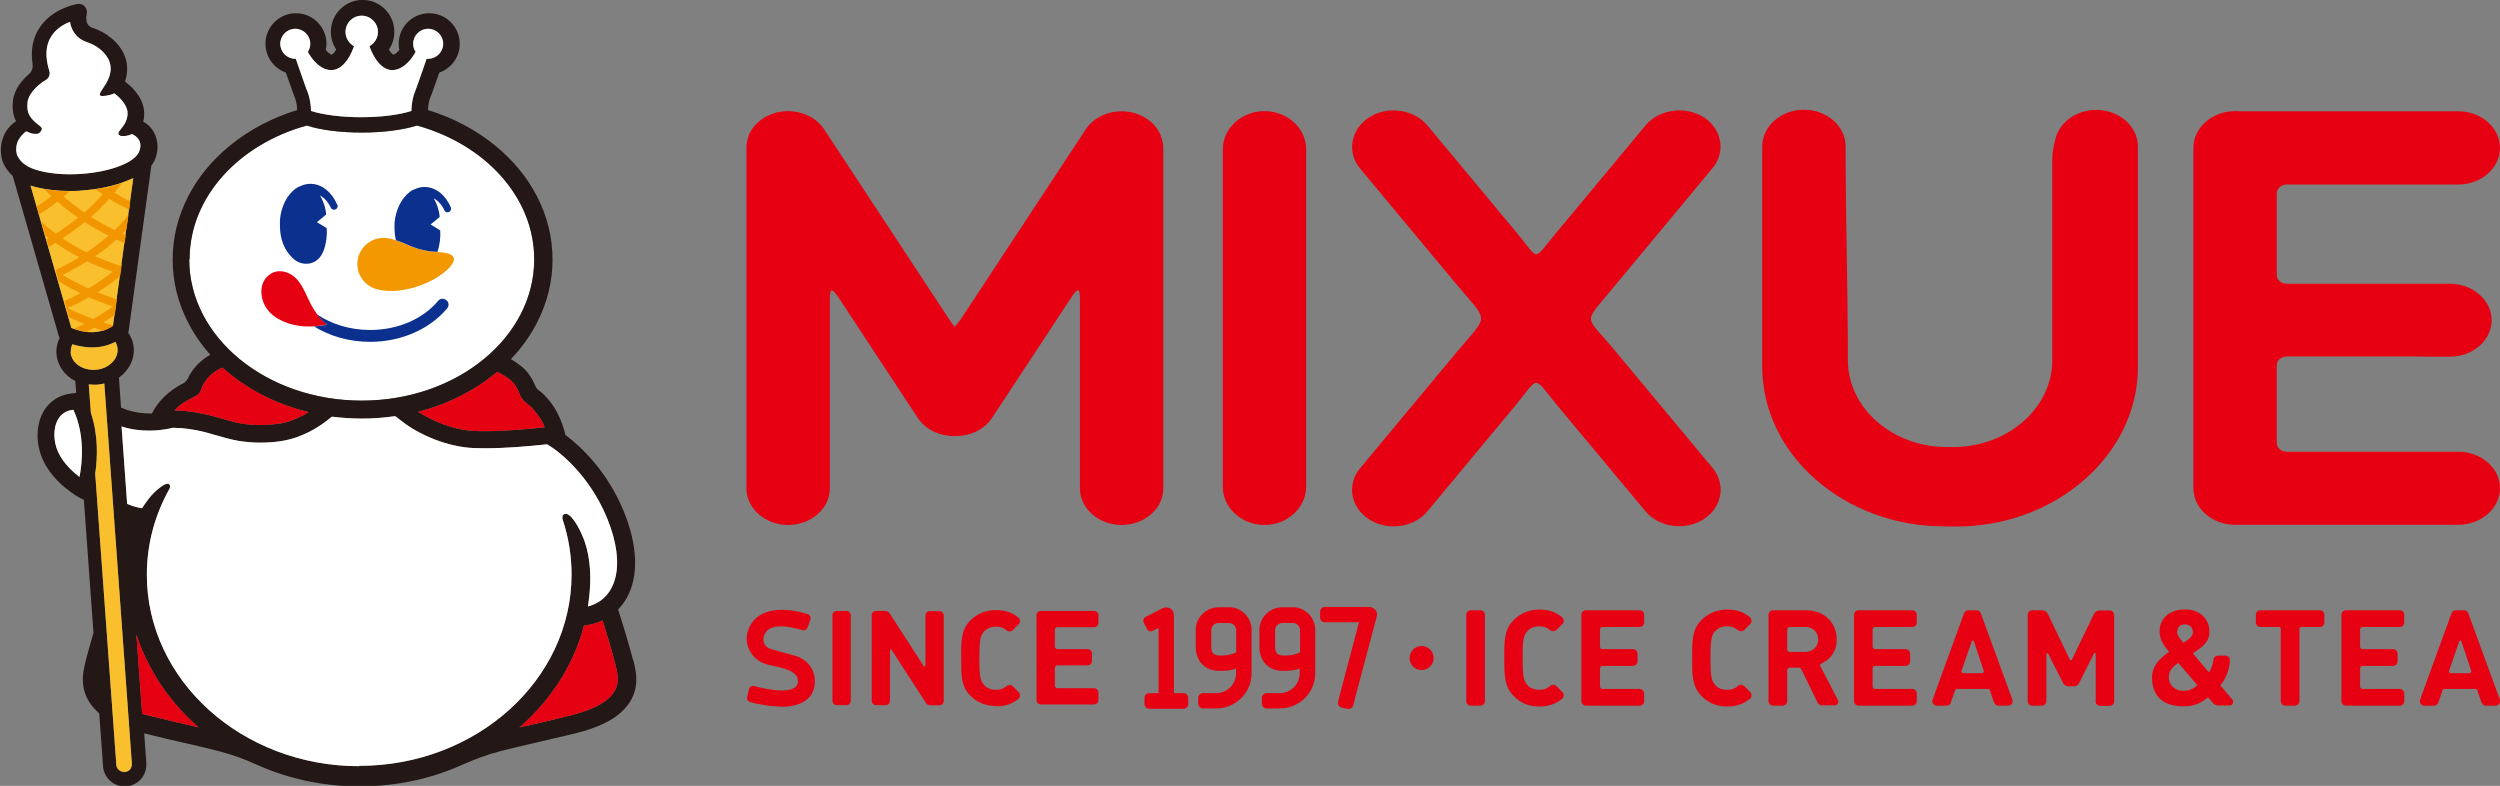<?xml version="1.0" encoding="UTF-8"?>
<svg id="_图层_1" data-name="图层 1" xmlns="http://www.w3.org/2000/svg" viewBox="0 0 143.34 45.06">
  <rect x="0" y="0" width="143.34" height="45.06" fill="#808080" stroke="none"/>
  <defs>
    <style>
      .cls-1 {
        fill: #231815;
      }

      .cls-2 {
        fill: #0b308e;
      }

      .cls-3 {
        fill: #fff;
      }

      .cls-4, .cls-5 {
        fill: #e60012;
      }

      .cls-5 {
        fill-rule: evenodd;
      }

      .cls-6 {
        fill: #f29600;
      }

      .cls-7 {
        fill: #f9bf2c;
      }

      .cls-8 {
        fill: #e50012;
      }

      .cls-9 {
        fill: #f39800;
      }
    </style>
  </defs>
  <g>
    <path class="cls-3" d="M10.87,14.87c0-3.56,2.81-6.59,6.71-7.67,0,0,.01,0,.02,0,.79.26,1.94.4,3.15.4s2.36-.15,3.15-.4c0,0,.01,0,.02,0,3.9,1.08,6.71,4.11,6.71,7.67,0,4.47-4.43,8.1-9.89,8.1s-9.89-3.63-9.89-8.1"/>
    <path class="cls-2" d="M19.33,11.73c-.3-.71-.88-1.19-1.53-1.19-.19,0-.38.04-.55.12-.1.03-.21.09-.31.16-.48.36-.83,1.02-.89,1.81,0,.03,0,.05,0,.08,0,.02,0,.04,0,.06,0,.05,0,.1,0,.15,0,.8.25,1.41.72,1.87.47.47,1.24.46,1.63-.12.28-.41.37-1.13.33-1.59l-.56-.34.53-.44c-.03-.41-.17-.79-.35-1.09.26.14.47.39.62.7.05.11.19.15.3.08.08-.05.11-.16.08-.25"/>
    <path class="cls-9" d="M25.04,14.44c-.46-.02-1.03-.11-1.67-.4-.48-.22-.84-.32-.99-.36-.01,0-.03,0-.04-.01-.02,0-.03,0-.03,0h0c-.1-.02-.21-.03-.32-.03-.83,0-1.5.67-1.5,1.5,0,.7.49,1.29,1.14,1.45h0c1.46.38,3.42-.45,4.14-1.25.72-.8-.25-.87-.74-.89"/>
    <path class="cls-1" d="M36.28,37.8v-.02c-.24-.92-.63-2.19-.84-2.84.19-.19.35-.41.49-.65.7-1.24.64-3.01-.17-4.98-.92-2.24-2.38-3.65-3.34-4.37-.38-1.6-1.21-2.33-1.53-2.56-.09-.06-.15-.15-.19-.24-.24-.59-.56-.94-.8-1.13-.09-.07-.32-.25-.61-.42.61-.63,1.11-1.33,1.5-2.09.59-1.15.89-2.36.89-3.62s-.3-2.48-.89-3.62c-.56-1.09-1.36-2.06-2.38-2.9-1.12-.92-2.44-1.61-3.87-2.05,0-.36.1-.63.13-.71,0-.02.01-.03.02-.05v-.03s.02-.02.02-.02c.02-.05.04-.1.06-.16l.2-.56.22-.62c.74-.26,1.25-.99,1.16-1.83-.08-.81-.73-1.47-1.54-1.56-1.06-.12-1.95.71-1.95,1.74,0,.12.01.23.04.35-.1.12-.22.23-.32.27,0,0-.02,0-.02,0-.04-.01-.14-.09-.26-.29.26-.38.37-.86.28-1.35-.15-.81-.83-1.43-1.65-1.49-1.07-.08-1.96.77-1.96,1.82,0,.37.11.72.31,1.02-.12.2-.22.27-.26.29,0,0-.01,0-.02,0-.1-.04-.22-.14-.32-.27.02-.11.04-.23.04-.35,0-1.03-.9-1.86-1.95-1.74-.81.09-1.46.75-1.54,1.56-.08.84.43,1.57,1.16,1.83l.22.62.2.56c.02.05.04.1.06.16v.02s.02.03.02.03c0,.02.01.03.02.05.03.08.12.35.13.71-1.43.44-2.75,1.13-3.87,2.05-1.02.83-1.82,1.81-2.38,2.9-.59,1.15-.89,2.36-.89,3.62s.3,2.48.89,3.62c.34.66.76,1.27,1.27,1.84-.57.32-1.02.79-1.29,1.36-.06.12-.16.23-.28.29-.39.19-1.27.71-1.78,1.72-.44,0-.99-.04-1.54-.25,0,0-.18-.07-.23-.09l-.12-1.72c.1-.07.19-.15.28-.24.4-.4.61-.92.57-1.45-.02-.33-.14-.63-.32-.89.02-.04.03-.08.03-.12l1.3-9.46s.05-.06.07-.09c.3-.46.37-1.07.17-1.61-.14-.36-.39-.65-.71-.81.06-.21.07-.42.05-.64-.09-.86-.82-1.46-1.09-1.66.19-.58.13-1.06.01-1.39-.31-.9-1.18-1.47-1.83-1.68-.23-.07-.35-.2-.39-.41-.04-.2.01-.38.01-.38.04-.15,0-.32-.1-.44-.11-.12-.26-.18-.42-.15-.06,0-1.5.25-2.22,1.42-.36.58-.48,1.26-.36,2.04.03.21-.05.42-.21.56-.39.34-.85.87-.92,1.55-.04.37-.01.78.18,1.15-.98.65-1,1.86-.7,2.47.1.2.26.44.51.67l2.64,9.17s.03.08.05.12c-.14.28-.21.6-.18.92.05.67.48,1.24,1.08,1.55l.05.68-.26.03c-.34.03-.67.15-.94.32-1,.65-1.13,1.91-.94,2.79.16.76.59,1.46,1.29,2.11.2.18.81.68,1.29.88l.55,7.63c-.15.52-.31,1.07-.43,1.53v.02c-.19.72-.49,1.93.7,3.01.02.02.04.03.06.05l.22,3.04c.02.33.18.63.43.85.23.2.51.3.81.3.03,0,.06,0,.09,0,.36-.03.68-.2.9-.49.19-.25.27-.56.25-.87l-.12-1.68c.95.24,1.86.45,2.67.63.5.11,1.09.26,1.61.39.74.19,1.46.45,2.16.77,1.81.82,3.83,1.25,5.91,1.25s4.1-.43,5.91-1.25c.7-.31,1.42-.58,2.16-.77.52-.13,1.12-.28,1.61-.39.81-.19,1.73-.4,2.69-.63,1.19-.3,2.05-.69,2.61-1.2,1.2-1.08.89-2.29.71-3.01M29.85,22.71c.08.24.39.44.59.62.31.29.78.99.78,1.17-1.05.11-2.23.22-3.34.22-.22,0-.44,0-.66-.01-1.2-.05-2.45-.58-3.24-1.1,1.65-.42,3.16-1.17,4.42-2.2.04-.03.07-.06.1-.09.26.11.54.29.76.47.09.07.38.32.58.93M16.93,3.37c-.48,0-.86-.39-.86-.86s.39-.86.86-.86.86.39.86.86c0,.17-.05.33-.14.46h0s.38.77,1.01.99c.11.04.22.06.32.06.55,0,1.02-.52,1.32-1.37-.29-.16-.49-.47-.49-.82,0-.52.42-.93.93-.93s.93.42.93.93c0,.35-.2.66-.49.82.31.85.78,1.37,1.32,1.37.1,0,.21-.02.32-.06.63-.22,1.01-.99,1.01-.99h0c-.09-.13-.14-.29-.14-.46,0-.48.39-.86.86-.86s.86.39.86.86-.39.86-.86.86c-.03,0-.06,0-.09,0l-.39,1.12-.2.56c-.02.05-.04.11-.06.16,0,.02-.02.05-.03.07-.06.16-.19.56-.19,1.08-.68.22-1.72.36-2.88.36s-2.2-.14-2.88-.36c0-.52-.13-.92-.19-1.08,0-.02-.02-.05-.03-.07-.02-.05-.04-.11-.06-.16l-.2-.56-.39-1.12s-.06,0-.09,0M10.87,14.87c0-3.56,2.81-6.59,6.71-7.67,0,0,.01,0,.02,0,.79.26,1.94.4,3.15.4s2.36-.15,3.15-.4c0,0,.01,0,.02,0,3.9,1.08,6.71,4.11,6.71,7.67,0,4.47-4.43,8.1-9.89,8.1s-9.89-3.63-9.89-8.1M10.76,22.95c.49-.27.68-.31.76-.58.19-.61.69-1.07,1.23-1.29.12.11.24.21.37.31,1.3,1.07,2.87,1.83,4.58,2.24-.43.26-.98.53-1.52.63-.39.07-.82.11-1.24.11-.37,0-.73-.03-1.07-.08-.63-.11-1.39-.37-1.85-.48-.41-.1-1.15-.26-2-.28,0,0,.17-.27.75-.58M1.01,8.96c-.06-.13-.08-.27-.08-.41,0-.24.07-.46.21-.65.05-.08.12-.15.18-.21.03-.03.16-.18.22-.15.22.12.43.16.61.13.13-.03.24-.16.25-.29,0-.07-.08-.13-.15-.19h-.01c-.52-.42-.73-.67-.66-1.33.07-.6.78-1.12,1.04-1.27.18-.1.27-.31.21-.51-.25-.81-.22-1.48.1-1.98.27-.44.71-.7,1.04-.83,0,0,.02,0,.03,0,0,0,.02.01.02.02.05.32.26.9,1,1.14.48.15,1.07.57,1.26,1.12.15.43.04.91-.33,1.44l-.02.03c-.13.19-.27.4-.18.46.09.06.52.01.78-.12.01,0,.02,0,.03,0,.25.18.7.6.75,1.05.03.33-.1.67-.39,1-.1.12-.15.21-.13.27.01.04.05.08.12.11.08.03.45.02.63-.1,0,0,.02,0,.03,0,.27.12.48.34.48.65,0,.2-.06.35-.15.49-.22.32-.64.53-.99.67-.62.25-1.42.41-2.24.47-1,.07-1.98-.02-2.68-.26-.48-.16-.82-.42-.98-.76M1.75,10.64c.63.2,1.41.31,2.24.31.24,0,.49,0,.74-.03.92-.07,1.79-.25,2.51-.54.13-.05.26-.11.4-.17l-1.16,8.44c-.44.33-.98.46-1.6.37-.34-.05-.62-.15-.79-.22L1.75,10.64ZM4.56,27.35c-.78-.6-1.25-1.25-1.39-1.93-.12-.57-.06-1.38.51-1.75.14-.09.31-.15.49-.17.01,0,.03,0,.04,0,.66,1.43.51,2.99.35,3.84M4.06,20.2c-.01-.16.02-.32.09-.46.3.09.69.18,1.12.18s.89-.08,1.34-.32c.08.12.12.26.13.41.02.28-.09.56-.32.78-.24.24-.58.39-.95.41-.74.05-1.38-.39-1.42-1M7.46,44.11c-.08.09-.19.15-.31.15h0c-.12,0-.24-.03-.33-.11-.09-.08-.15-.19-.15-.31l-1.21-16.68c.13-.89.19-2.19-.25-3.49l-.12-1.63c.09,0,.18.02.27.02.06,0,.12,0,.18,0,.15-.01.3-.04.44-.07l1.58,21.8c0,.12-.03.24-.11.33M11.13,41.64c-.81-.18-1.72-.39-2.67-.63-.11-.03-.21-.05-.31-.08l-.33-4.54c.14.44.32.88.52,1.31.68,1.44,1.64,2.74,2.87,3.85.06.05.11.1.17.15-.09-.02-.17-.04-.26-.06M20.59,43.93c-6.71,0-12.17-4.92-12.17-10.97,0-1.74.44-3.41,1.31-4.96.03-.06.03-.15,0-.2-.03-.05-.09-.07-.16-.06-.15.02-.36.18-.53.32-.4.33-.65.71-.9,1.08-.29-.04-.62-.15-.85-.25l-.32-4.44c.57.19,1.12.24,1.59.24.75,0,1.3-.15,1.33-.16,0,0,0,0,.01,0h.09c.56.01,1.16.09,1.77.25.13.03.31.09.5.14.42.12.95.28,1.43.36.39.06.8.1,1.23.1.49,0,.99-.04,1.43-.13.93-.18,1.83-.69,2.36-1.11l.32-.25c.56.07,1.14.11,1.72.11.65,0,1.29-.05,1.91-.14l.43.33c.9.7,2.52,1.44,4.08,1.5.22,0,.46.01.7.01,1.17,0,2.4-.11,3.44-.22h.07c.68.4,2.4,1.75,3.42,4.21,1.16,2.81.48,4.68-1.09,5.08,0-.04.02-.09.02-.13.15-1.04.18-2.16-.09-3.2-.03-.12-.07-.23-.1-.34-.12-.34-.26-.66-.44-.97-.12-.19-.46-.78-.75-.65-.12.05-.12.21-.09.31.34,1.02.51,2.08.51,3.15,0,6.05-5.46,10.97-12.17,10.97M34.88,40.05c-.43.39-1.16.71-2.17.97-.95.24-1.86.45-2.67.63-.09.02-.17.04-.26.06.06-.05.12-.1.17-.15,1.23-1.11,2.2-2.4,2.87-3.85.28-.59.5-1.21.66-1.84.05,0,.1-.01.15-.02.33-.05.63-.14.92-.28.21.68.52,1.7.72,2.47v.02c.18.68.34,1.33-.39,1.99"/>
    <path class="cls-8" d="M29.85,22.71c.08.24.39.44.59.62.31.29.78.99.78,1.17-1.05.11-2.23.22-3.34.22-.22,0-.44,0-.66-.01-1.2-.05-2.45-.58-3.24-1.1,1.65-.42,3.16-1.17,4.42-2.2.04-.03.07-.06.1-.09.26.11.54.29.76.47.09.07.38.33.58.93"/>
    <path class="cls-3" d="M16.93,3.37c-.48,0-.86-.39-.86-.86s.39-.86.86-.86.86.39.86.86c0,.17-.05.33-.14.46h0s.38.77,1.01.99c.11.04.22.06.32.06.55,0,1.02-.52,1.32-1.37-.29-.16-.49-.47-.49-.82,0-.52.42-.93.93-.93s.93.42.93.93c0,.35-.2.66-.49.82.31.85.78,1.37,1.32,1.37.1,0,.21-.02.32-.06.63-.22,1.01-.99,1.01-.99h0c-.09-.13-.14-.29-.14-.46,0-.48.39-.86.86-.86s.86.39.86.86-.39.86-.86.86c-.03,0-.06,0-.09,0l-.39,1.12-.2.56c-.02.05-.04.11-.06.16,0,.02-.02.05-.03.07-.06.16-.19.56-.19,1.08-.68.22-1.72.36-2.88.36s-2.2-.14-2.88-.36c0-.52-.13-.92-.19-1.08,0-.02-.02-.05-.03-.07-.02-.05-.04-.11-.06-.16l-.2-.56-.39-1.12s-.06,0-.09,0"/>
    <path class="cls-8" d="M10.76,22.95c.49-.27.68-.31.76-.58.19-.61.69-1.07,1.23-1.29.12.11.24.21.37.31,1.3,1.07,2.87,1.83,4.58,2.24-.43.26-.98.53-1.52.63-.39.07-.82.11-1.24.11-.37,0-.73-.03-1.07-.08-.63-.11-1.39-.37-1.85-.48-.41-.1-1.15-.26-2-.28,0,0,.17-.27.75-.58"/>
    <path class="cls-3" d="M1.01,8.96c-.06-.13-.08-.27-.08-.41,0-.24.07-.46.21-.65.05-.08.12-.15.18-.21.03-.03.16-.18.22-.15.22.12.43.16.61.13.13-.03.24-.16.25-.29,0-.07-.08-.13-.15-.19h-.01c-.52-.42-.73-.67-.66-1.33.07-.6.78-1.12,1.04-1.27.18-.1.27-.31.21-.51-.25-.81-.22-1.48.1-1.98.27-.44.71-.7,1.04-.83,0,0,.02,0,.03,0,0,0,.02.01.02.02.05.32.26.9,1,1.14.48.15,1.07.57,1.26,1.12.15.43.04.91-.33,1.44l-.02.03c-.13.19-.27.4-.18.46.09.06.52.01.78-.12.01,0,.02,0,.03,0,.25.18.7.6.75,1.05.03.33-.1.67-.39,1-.1.12-.15.21-.13.27.01.04.05.08.12.11.08.03.45.02.63-.1,0,0,.02,0,.03,0,.27.12.48.34.48.65,0,.2-.06.35-.15.49-.22.32-.64.53-.99.67-.62.25-1.42.41-2.24.47-1,.07-1.98-.02-2.68-.26-.48-.16-.82-.42-.98-.76"/>
    <path class="cls-7" d="M1.75,10.64c.63.2,1.41.31,2.24.31.24,0,.49,0,.74-.03.92-.07,1.79-.25,2.51-.54.13-.05.26-.11.4-.17l-1.16,8.44c-.44.33-.98.46-1.6.37-.34-.05-.62-.15-.79-.22L1.75,10.64Z"/>
    <path class="cls-3" d="M4.56,27.35c-.78-.6-1.25-1.25-1.39-1.93-.12-.57-.06-1.38.51-1.75.14-.09.31-.15.49-.17.01,0,.03,0,.04,0,.66,1.43.51,2.99.35,3.84"/>
    <path class="cls-7" d="M4.06,20.2c-.01-.16.02-.32.09-.46.3.09.69.18,1.12.18s.89-.08,1.34-.32c.08.12.12.26.13.41h0c.02.28-.09.56-.32.78-.24.24-.58.39-.95.41-.74.05-1.38-.39-1.42-1"/>
    <path class="cls-7" d="M7.46,44.11c-.08.09-.19.15-.31.15h0c-.12,0-.24-.03-.33-.11-.09-.08-.15-.19-.15-.31l-1.21-16.68c.13-.89.19-2.19-.25-3.49l-.12-1.63c.09,0,.18.02.27.02.06,0,.12,0,.18,0,.15-.01.3-.04.44-.07l1.58,21.8c0,.12-.03.24-.11.33"/>
    <path class="cls-8" d="M11.13,41.64c-.81-.18-1.72-.39-2.67-.63-.11-.03-.21-.05-.31-.08l-.33-4.54c.14.44.32.88.52,1.31.68,1.44,1.64,2.74,2.87,3.85.06.05.11.1.17.15-.09-.02-.17-.04-.26-.06"/>
    <path class="cls-3" d="M20.59,43.93c-6.71,0-12.17-4.92-12.17-10.97,0-1.74.44-3.41,1.31-4.96.03-.06.03-.15,0-.2-.03-.05-.09-.07-.16-.06-.15.02-.36.18-.53.32-.4.33-.65.71-.9,1.08-.29-.04-.62-.15-.85-.25l-.32-4.44c.57.19,1.12.24,1.59.24.75,0,1.3-.15,1.33-.16,0,0,0,0,.01,0h.09c.56.01,1.16.09,1.77.25.13.03.31.09.5.14.42.12.95.28,1.43.36.39.06.8.1,1.23.1.49,0,.99-.04,1.43-.13.93-.18,1.83-.69,2.36-1.11l.32-.25c.56.07,1.14.11,1.72.11.65,0,1.29-.05,1.91-.14l.43.33c.9.7,2.52,1.44,4.08,1.5.22,0,.46.01.7.01,1.17,0,2.4-.11,3.44-.22h.07c.68.4,2.4,1.75,3.42,4.21,1.16,2.81.48,4.68-1.09,5.08,0-.04.02-.09.02-.13.15-1.04.18-2.16-.09-3.2-.03-.12-.07-.23-.1-.34-.12-.34-.26-.66-.44-.97-.12-.19-.46-.78-.75-.65-.12.05-.12.21-.09.31.34,1.02.51,2.08.51,3.15,0,6.05-5.46,10.97-12.17,10.97"/>
    <path class="cls-8" d="M34.88,40.05c-.43.39-1.16.71-2.17.97-.95.24-1.86.45-2.67.63-.09.02-.17.04-.26.06.06-.05.12-.1.17-.15,1.23-1.11,2.2-2.4,2.87-3.85.28-.59.5-1.21.66-1.84.05,0,.1-.01.15-.02.33-.05.63-.14.92-.28.21.68.52,1.7.72,2.47v.02c.18.68.34,1.33-.39,1.99"/>
    <path class="cls-6" d="M5.91,18.48c.24-.14.46-.28.67-.42l.12-.89c-.4-.13-.77-.27-1.11-.41.52-.32.95-.64,1.3-.93l.1-.7s-.08.08-.12.11c-.51-.17-.98-.35-1.41-.55.49-.33.89-.66,1.22-.96.15.07.31.14.47.22l.06-.46c-.06-.03-.13-.06-.19-.08.08-.08.16-.17.23-.25l.12-.86c-.18.25-.43.55-.79.9-.5-.25-.96-.51-1.36-.76.42-.37.76-.72,1.04-1.04.32.2.7.41,1.15.61l.06-.47c-.35-.16-.65-.33-.91-.49.16-.2.29-.38.4-.53-.23.08-.47.14-.72.2-.02.03-.04.05-.06.08-.02-.02-.05-.03-.07-.05-.2.04-.4.08-.61.11.1.08.23.17.39.28-.28.32-.63.67-1.05,1.04-.47-.32-.86-.63-1.19-.91.13-.11.24-.21.34-.3-.22,0-.44,0-.65-.03,0,0-.02.02-.03.02-.01,0-.02-.02-.03-.03-.25-.02-.5-.05-.74-.09.12.13.25.26.41.41-.25.2-.54.4-.84.59l.13.45c.38-.23.74-.48,1.05-.73.33.29.72.6,1.19.92-.37.3-.8.61-1.27.92-.33-.24-.6-.47-.83-.68l.23.79c.06.05.12.1.18.14-.04.02-.08.05-.12.07l.13.44c.13-.08.26-.15.39-.23.39.27.84.55,1.36.82-.4.24-.86.49-1.36.73,0,0,0,0,0,0l.19.66c.36.22.77.45,1.24.67-.28.15-.59.3-.92.45l.27.93c.27.13.56.26.87.38-.18.09-.38.18-.58.28.17.06.4.14.68.18,0,0,0,0,0,0,.16-.08.32-.16.47-.24.17.06.35.12.53.17.21-.07.4-.17.58-.3-.2-.05-.39-.11-.58-.17M3.58,13.66c.48-.31.9-.62,1.27-.93.41.26.86.52,1.37.78-.34.3-.76.63-1.26.96-.52-.26-.98-.54-1.38-.8M3.6,15.76c.52-.26.98-.52,1.39-.78.45.21.93.41,1.47.6-.37.3-.83.63-1.39.96-.57-.26-1.06-.52-1.47-.77M5.33,18.29c-.54-.2-1.03-.41-1.45-.63.45-.2.85-.41,1.22-.61.42.18.88.36,1.38.52-.33.23-.7.47-1.14.72"/>
    <path class="cls-2" d="M23.38,14.04c.64.29,1.21.38,1.67.4,0,0,.02,0,.03,0,.14-.39.19-.88.16-1.23l-.55-.34.52-.43c-.03-.4-.17-.78-.34-1.07.25.14.47.38.61.69.05.11.19.15.29.08.08-.05.11-.16.08-.25-.3-.7-.86-1.17-1.51-1.17-.19,0-.37.04-.54.12-.1.03-.2.08-.3.16-.47.35-.81,1.01-.88,1.78,0,.03,0,.05,0,.08,0,.02,0,.04,0,.06,0,.05,0,.1,0,.14,0,.26.03.49.08.71.18.06.42.15.71.28"/>
    <path class="cls-8" d="M17.46,16.7c-.1-.22-.22-.43-.37-.61-.26-.32-.64-.54-1.06-.54-.36,0-.69.21-.88.53-.22.37-.2.85-.05,1.25.17.45.55.81.98,1.02.47.24,1.01.36,1.54.37.6.02,1.14-.12,1.15-.12-.42-.3-.69-.69-.94-1.14-.13-.25-.24-.51-.37-.77"/>
    <path class="cls-2" d="M25.61,17.23s0,0,0,0c-.14-.14-.37-.13-.49.02-.84,1.01-2.27,1.67-3.9,1.67-1.16,0-2.22-.34-3.04-.89.16.22.35.41.58.58,0,0-.33.08-.75.11.9.55,2,.88,3.21.88,1.83,0,3.45-.76,4.42-1.92.11-.13.1-.33-.02-.45"/>
  </g>
  <g>
    <path class="cls-5" d="M55,18.43l.36-.54,6.89-10.47c.23-.35.55-.61.93-.79l.04-.02h.01s.04-.02.04-.02c.32-.14.67-.21,1.05-.21h0s.05,0,.05,0h0s.06,0,.06,0h0c.37.02.73.11,1.07.28h0c.49.25.84.62,1.03,1.05v.03s.02.02.02.02v.03c.1.22.15.45.15.69v19.53c0,1.15-1.08,2.09-2.39,2.09h0c-1.31,0-2.39-.94-2.39-2.09v-10.95c-.02-.47-.08-.64-.5,0l-4.54,6.9c-.92,1.4-3.34,1.4-4.26,0l-4.54-6.9c-.42-.63-.48-.46-.5,0v10.95c0,1.15-1.08,2.09-2.39,2.09h0c-1.31,0-2.39-.94-2.39-2.09V8.47c0-.24.05-.47.13-.69v-.03s.02-.02.02-.02v-.03c.2-.43.55-.8,1.04-1.05h0c.34-.17.7-.26,1.07-.28h.06s0,0,0,0h.06c.37,0,.73.08,1.05.21l.04.02h.01s.04.02.04.02c.38.18.7.45.93.79l6.89,10.47.36.54c.26.38.22.38.48,0Z"/>
    <path class="cls-5" d="M72.5,6.37h0c1.31,0,2.39.98,2.39,2.19v19.35c0,1.2-1.08,2.19-2.39,2.19h0c-1.31,0-2.39-.98-2.39-2.19V8.56c0-1.2,1.08-2.19,2.39-2.19Z"/>
    <path class="cls-5" d="M128.16,6.37h0c.08,0,.17,0,.25.01h12.54c1.31,0,2.39.94,2.39,2.1h0c0,1.15-1.07,2.1-2.39,2.1h-9.84c-.31,0-.57.23-.57.5v4.69c0,.28.26.5.57.5h7.85s1.51,0,1.51,0c1.31,0,2.39.94,2.39,2.09h0c0,1.15-1.07,2.09-2.39,2.09h-1.47s-.11-.01-.11-.01h-7.78c-.31,0-.57.23-.57.5v4.46c0,.28.26.5.57.5h9.84c1.31,0,2.39.94,2.39,2.09h0c0,1.15-1.07,2.1-2.39,2.1h-12.75s-.05,0-.05,0h0c-1.31,0-2.39-.94-2.39-2.09V8.47c0-1.15,1.08-2.1,2.39-2.1Z"/>
    <path class="cls-5" d="M97.67,6.71h0c1.06.68,1.3,2,.52,2.93l-6,7.22c-1.42,1.7-1.25,1.26.31,3.13l5.7,6.85c.77.93.54,2.25-.52,2.93h0c-1.06.68-2.56.47-3.34-.46l-5.04-6.05c-1.46-1.75-.98-1.74-2.44.02l-5.02,6.04c-.77.93-2.28,1.14-3.34.46h0c-1.06-.68-1.3-2-.52-2.93l5.54-6.66c1.9-2.26,1.85-1.64-.09-3.98l-5.45-6.55c-.77-.93-.54-2.25.52-2.93h0c1.06-.68,2.56-.47,3.34.46l5.17,6.21c1.26,1.52.86,1.58,2.1.09l5.24-6.3c.77-.93,2.28-1.14,3.34-.46Z"/>
    <path class="cls-5" d="M111.58,30.18h-.11c-5.74,0-10.43-4.12-10.43-9.15v-12.64c0-1.15,1.08-2.1,2.39-2.1s2.39.94,2.39,2.1c0,4.39.13,7.84.13,12.27,0,2.73,2.55,4.97,5.67,4.97h.38c3.12,0,5.67-2.24,5.67-4.97v-11.64c.02-.28.06-.63.16-.96.18-.99,1.17-1.76,2.36-1.76,1.31,0,2.39.94,2.39,2.1v12.64c0,5.03-4.69,9.15-10.43,9.15h-.58Z"/>
  </g>
  <path class="cls-4" d="M84.07,40.2v-4.95c0-.14.12-.26.26-.26h.55c.14,0,.26.12.26.26v4.95c0,.14-.12.26-.26.26h-.55c-.14,0-.26-.12-.26-.26Z"/>
  <path class="cls-4" d="M90.67,40.2v-4.95c0-.14.12-.26.26-.26h3.08c.14,0,.26.12.26.26v.44c0,.14-.12.26-.26.26h-2.12c-.09,0-.15.07-.15.15v.97c0,.09.07.15.15.15h1.74c.14,0,.26.12.26.26v.44c0,.14-.12.26-.26.26h-1.74c-.09,0-.15.07-.15.15v1.02c0,.09.07.15.15.15h2.12c.14,0,.26.12.26.26v.44c0,.14-.12.26-.26.26h-3.08c-.14,0-.26-.12-.26-.26Z"/>
  <path class="cls-4" d="M88.26,40.51c-.6,0-1.09-.21-1.47-.6-.55-.55-.54-1.24-.54-2.18s-.02-1.63.54-2.18c.38-.38.88-.6,1.47-.6s.96.16,1.3.44c.12.1.13.28.02.39l-.34.34c-.09.09-.24.1-.35.02-.17-.14-.35-.23-.64-.23s-.52.11-.68.28c-.21.23-.27.49-.27,1.54s.06,1.31.27,1.54c.15.18.38.28.68.28s.47-.08.64-.23c.1-.08.25-.08.35.02l.34.34c.11.11.1.29-.02.39-.34.27-.73.44-1.3.44Z"/>
  <g>
    <path class="cls-4" d="M106.3,40.2v-4.95c0-.14.12-.26.26-.26h3.08c.14,0,.26.12.26.26v.44c0,.14-.12.26-.26.26h-2.12c-.09,0-.15.07-.15.15v.97c0,.09.07.15.15.15h1.74c.14,0,.26.12.26.26v.44c0,.14-.12.26-.26.26h-1.74c-.09,0-.15.07-.15.15v1.02c0,.09.07.15.15.15h2.12c.14,0,.26.12.26.26v.44c0,.14-.12.26-.26.26h-3.08c-.14,0-.26-.12-.26-.26Z"/>
    <path class="cls-4" d="M120.16,40.2v-2.71c0-.05-.07-.07-.1-.02l-.86,1.71c-.05.1-.16.17-.28.17h-.34c-.12,0-.22-.07-.28-.17l-.87-1.71s-.1-.03-.1.02v2.71c0,.14-.12.26-.26.26h-.55c-.14,0-.26-.12-.26-.26v-4.95c0-.14.12-.26.26-.26h.57c.14,0,.26.08.32.2l1.28,2.66s.07.04.09,0l1.28-2.65c.06-.12.19-.2.33-.2h.57c.14,0,.26.12.26.26v4.95c0,.14-.12.26-.26.26h-.55c-.14,0-.26-.12-.26-.26Z"/>
    <path class="cls-4" d="M99.03,40.51c-.6,0-1.09-.21-1.47-.6-.55-.55-.54-1.24-.54-2.18s-.02-1.63.54-2.18c.38-.38.88-.6,1.47-.6s.96.16,1.3.44c.12.1.13.28.02.39l-.34.34c-.09.09-.24.1-.35.02-.17-.14-.35-.23-.64-.23s-.52.11-.68.28c-.21.23-.27.49-.27,1.54s.06,1.31.27,1.54c.15.18.38.28.68.28s.47-.08.64-.23c.1-.08.25-.08.35.02l.34.34c.11.11.1.29-.02.39-.34.27-.73.44-1.3.44Z"/>
    <path class="cls-4" d="M104.23,40.32l-.95-1.95c-.03-.05-.08-.09-.14-.09h-.52c-.09,0-.15.07-.15.15v1.77c0,.14-.12.26-.26.26h-.55c-.14,0-.26-.12-.26-.26v-4.95c0-.14.12-.26.26-.26h1.88c1.11,0,1.77.76,1.77,1.67,0,.72-.41,1.18-.89,1.39-.06.02-.08.09-.05.14l1.01,1.95c.07.14-.03.3-.18.3h-.74c-.1,0-.19-.06-.23-.14ZM103.47,35.95h-.85c-.09,0-.15.07-.15.15v1.13c0,.09.07.15.15.15h.85c.47,0,.78-.3.78-.72s-.31-.72-.78-.72Z"/>
    <path class="cls-4" d="M114.33,40.29l-.24-.72s-.05-.07-.1-.07h-1.79s-.08.03-.1.07l-.25.72c-.04.1-.13.17-.24.17h-.56c-.18,0-.3-.18-.24-.35l1.8-4.95c.04-.1.13-.17.24-.17h.48c.11,0,.2.07.24.17l1.81,4.95c.06.17-.06.35-.24.35h-.56c-.11,0-.21-.07-.24-.18ZM113.06,36.75l-.59,1.71c-.02.07.03.14.1.14h1.07c.07,0,.12-.07.1-.14l-.57-1.71s-.08-.05-.1,0Z"/>
  </g>
  <path class="cls-4" d="M126.88,40.31l-.28-.33c-.25.2-.63.52-1.41.52-1.21,0-1.8-.63-1.8-1.66,0-.7.51-1.15.98-1.47-.22-.25-.55-.64-.55-1.16,0-.74.55-1.27,1.46-1.27.86,0,1.4.55,1.4,1.29,0,.42-.22.71-.56.95,0,0-.25.19-.39.28l.92,1.09c.14-.19.22-.44.26-.73.02-.13.12-.23.26-.23h.43c.15,0,.27.14.26.29-.06.57-.23,1.04-.56,1.41l.69.82c.11.13.02.34-.16.34h-.63c-.12,0-.24-.05-.32-.15ZM124.9,38c-.33.23-.55.45-.55.84,0,.45.37.77.83.77.32,0,.56-.1.81-.32l-1.09-1.28ZM125.28,35.8c-.3,0-.45.19-.45.44,0,.2.17.39.36.61.08-.05.23-.15.23-.15.18-.12.31-.27.31-.46,0-.25-.17-.44-.45-.44Z"/>
  <g>
    <path class="cls-4" d="M134.25,40.2v-4.95c0-.14.12-.26.26-.26h3.08c.14,0,.26.12.26.26v.44c0,.14-.12.26-.26.26h-2.12c-.09,0-.15.07-.15.15v.97c0,.09.07.15.15.15h1.74c.14,0,.26.12.26.26v.44c0,.14-.12.26-.26.26h-1.74c-.09,0-.15.07-.15.15v1.02c0,.09.07.15.15.15h2.12c.14,0,.26.12.26.26v.44c0,.14-.12.26-.26.26h-3.08c-.14,0-.26-.12-.26-.26Z"/>
    <path class="cls-4" d="M142.28,40.29l-.24-.72s-.05-.07-.1-.07h-1.79s-.08.03-.1.07l-.25.72c-.04.1-.13.17-.24.17h-.56c-.18,0-.3-.18-.24-.35l1.8-4.95c.04-.1.13-.17.24-.17h.48c.11,0,.2.07.24.17l1.81,4.95c.06.17-.06.35-.24.35h-.56c-.11,0-.21-.07-.24-.18ZM141.01,36.75l-.59,1.71c-.02.07.03.14.1.14h1.07c.07,0,.12-.07.1-.14l-.57-1.71s-.08-.05-.1,0Z"/>
    <path class="cls-4" d="M131.84,36.05v4.15c0,.14-.12.26-.26.26h-.55c-.14,0-.26-.12-.26-.26v-4.15c0-.06-.05-.1-.1-.1h-1.07c-.14,0-.26-.12-.26-.26v-.44c0-.14.12-.26.26-.26h3.41c.14,0,.26.12.26.26v.44c0,.14-.12.26-.26.26h-1.07c-.06,0-.1.05-.1.1Z"/>
  </g>
  <g>
    <path class="cls-4" d="M59.43,40.18v-4.9c0-.14.11-.25.25-.25h3.05c.14,0,.25.11.25.25v.43c0,.14-.11.25-.25.25h-2.1c-.08,0-.15.07-.15.15v.96c0,.08.07.15.15.15h1.73c.14,0,.25.11.25.25v.43c0,.14-.11.25-.25.25h-1.73c-.08,0-.15.07-.15.15v1.01c0,.08.07.15.15.15h2.1c.14,0,.25.11.25.25v.43c0,.14-.11.25-.25.25h-3.05c-.14,0-.25-.11-.25-.25Z"/>
    <path class="cls-4" d="M57.1,40.48c-.59,0-1.08-.21-1.46-.59-.55-.55-.53-1.22-.53-2.16s-.02-1.61.53-2.16c.38-.38.87-.59,1.46-.59s.95.16,1.29.43c.12.1.13.27.02.38l-.34.34c-.09.09-.24.1-.34.02-.17-.14-.35-.22-.64-.22s-.52.11-.67.28c-.21.23-.27.49-.27,1.53s.06,1.3.27,1.53c.15.17.38.28.67.28s.46-.08.64-.22c.1-.08.25-.08.34.02l.34.34c.11.11.1.29-.02.38-.33.27-.72.43-1.29.43Z"/>
    <path class="cls-4" d="M53.08,40.29l-1.96-3.03s-.09-.02-.09.03v2.89c0,.14-.11.25-.25.25h-.55c-.14,0-.25-.11-.25-.25v-4.9c0-.14.11-.25.25-.25h.52c.1,0,.2.05.26.14l1.96,3.03s.09.02.09-.03v-2.88c0-.14.11-.25.25-.25h.55c.14,0,.25.11.25.25v4.9c0,.14-.11.25-.25.25h-.52c-.1,0-.2-.05-.26-.14Z"/>
    <path class="cls-4" d="M44.76,40.51c-.7,0-1.38-.16-1.74-.25-.13-.04-.21-.17-.18-.3l.1-.43c.03-.14.17-.23.31-.19.76.2,2.48.55,2.5-.27.02-.54-.68-.73-1.28-.86-.28-.06-.57-.11-.82-.24-.72-.38-1.07-1.27-.67-2.03.59-1.23,2.26-1.07,3.32-.73.14.04.21.19.16.33l-.15.43c-.05.13-.19.2-.32.16-.64-.2-1.82-.45-2.14.22-.19.38-.03.77.37.87l1.41.39c.69.22,1.11.79,1.09,1.49-.02,1.11-1.01,1.43-1.96,1.43h0Z"/>
    <path class="cls-4" d="M47.73,40.18v-4.9c0-.14.11-.25.25-.25h.55c.14,0,.25.11.25.25v4.9c0,.14-.11.25-.25.25h-.55c-.14,0-.25-.11-.25-.25Z"/>
  </g>
  <path class="cls-4" d="M70.46,34.82h-.59c-.72,0-1.31.58-1.31,1.3v.97c0,.41.13.76.38,1.01.23.23.56.36.91.36.37.02.7-.02,1.02-.12v.27c0,.62-.51,1.13-1.14,1.13h-.75c-.16,0-.28.13-.28.28v.32c0,.16.13.28.28.28h.75c1.12,0,2.03-.9,2.03-2.02v-2.49c0-.72-.59-1.3-1.31-1.3ZM70.87,37.41c-.3.14-.62.19-1,.17h0c-.09,0-.21-.02-.3-.1-.08-.08-.12-.21-.12-.38v-.97c0-.23.19-.41.42-.41h.59c.23,0,.42.19.42.41v1.28Z"/>
  <path class="cls-4" d="M74.11,34.82h-.59c-.72,0-1.31.58-1.31,1.3v.97c0,.41.13.76.38,1.01.23.23.56.36.91.36.37.02.7-.02,1.02-.12v.27c0,.62-.51,1.13-1.14,1.13h-.75c-.16,0-.28.13-.28.28v.32c0,.16.13.28.28.28h.75c1.12,0,2.03-.9,2.03-2.02v-2.49c0-.72-.59-1.3-1.31-1.3ZM74.53,37.41c-.3.14-.62.19-1,.17h0c-.09,0-.21-.02-.3-.1-.08-.08-.12-.21-.12-.38v-.97c0-.23.19-.41.42-.41h.59c.23,0,.42.19.42.41v1.28Z"/>
  <path class="cls-4" d="M78.85,34.97c-.09-.11-.21-.17-.35-.17h-2.53c-.16,0-.28.13-.28.28v.32c0,.16.13.28.28.28h1.95l-1.11,4.19s0,.02,0,.03l-.09.33c-.04.15.05.3.2.34l.11.03s.03.01.05.01c.02,0,.03,0,.05,0l.12.03c.15.04.3-.05.34-.2l.09-.33s0-.02,0-.03l1.26-4.74c.04-.13,0-.27-.08-.38Z"/>
  <path class="cls-4" d="M67.84,39.74h-.53v-4.47c0-.15-.08-.3-.21-.38-.13-.08-.3-.09-.43-.02-.02.01-.05.03-.08.04-.01,0-.03,0-.04.02l-.88.45c-.11.06-.15.19-.1.3l.2.4c.06.11.19.15.3.1l.36-.18v3.74h-.53c-.16,0-.28.13-.28.28v.09s0,.06,0,.09,0,.06,0,.09v.07c0,.16.13.28.28.28h1.95c.16,0,.28-.13.28-.28v-.34c0-.16-.13-.28-.28-.28Z"/>
  <circle class="cls-4" cx="81.51" cy="37.73" r=".69"/>
</svg>